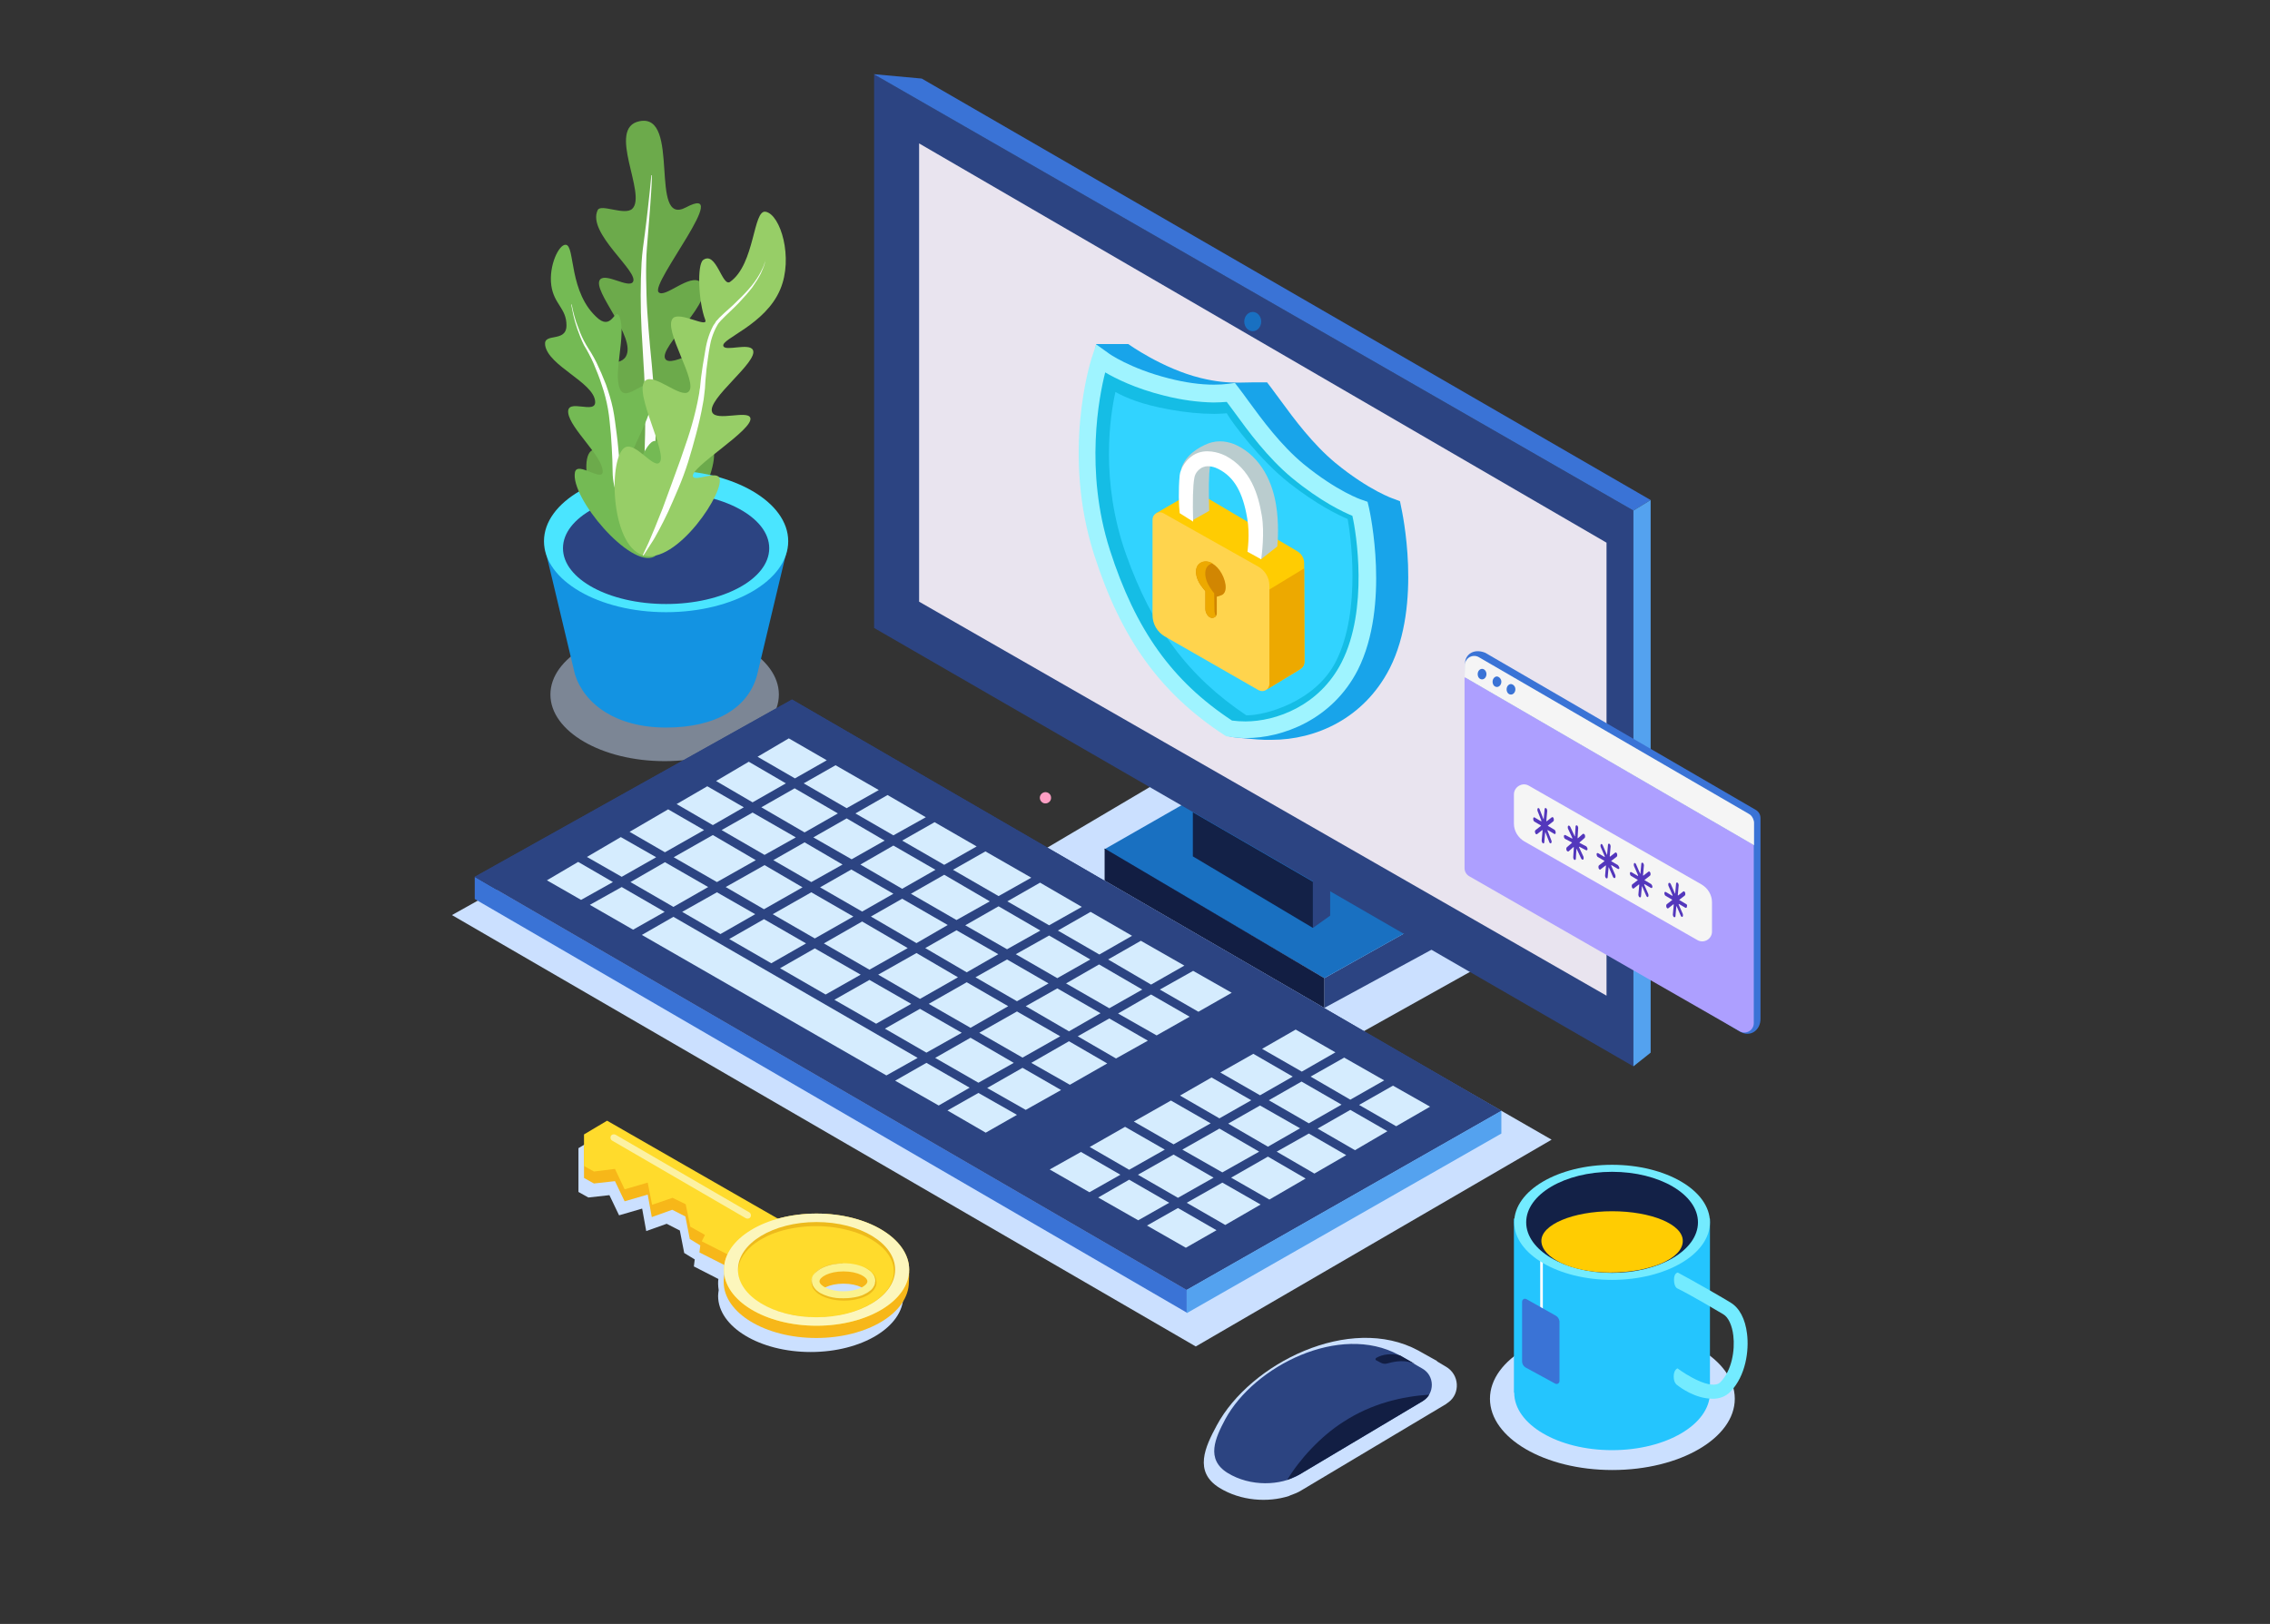 <?xml version="1.0" encoding="utf-8"?>
<!-- Generator: Adobe Illustrator 25.0.1, SVG Export Plug-In . SVG Version: 6.00 Build 0)  -->
<svg version="1.1" id="XXX" xmlns="http://www.w3.org/2000/svg" xmlns:xlink="http://www.w3.org/1999/xlink" x="0px" y="0px"
	 viewBox="0 0 777 556" style="enable-background:new 0 0 777 556;" xml:space="preserve">
<rect x="0" y="0" width="777" height="556" fill="#333333" stroke="none"/>
<style type="text/css">
	.st0{opacity:0.48;fill:#CBE0FF;}
	.st1{fill:#CBE0FF;}
	.st2{fill:#3A73D6;}
	.st3{fill:#2C4482;}
	.st4{fill:#1970C1;}
	.st5{fill:#132147;}
	.st6{fill:#121E43;}
	.st7{fill:#E9E4EF;}
	.st8{fill:#D5ECFE;}
	.st9{fill:#54A2EF;}
	.st10{fill:#2C4481;}
	.st11{fill:#24C5FE;}
	.st12{fill:#FFFFFF;}
	.st13{fill:#73EBFF;}
	.st14{fill:#FFCC02;}
	.st15{fill:#FF9FC4;}
	.st16{fill:#F7B719;}
	.st17{fill:#FFDB2C;}
	.st18{fill:#EDBA1C;}
	.st19{fill:#FBF28E;}
	.st20{fill:#FCF6BC;}
	.st21{fill:#FCF1A2;}
	.st22{fill:#18A4EA;}
	.st23{fill:#15BDE5;}
	.st24{fill:#31D3FF;}
	.st25{fill:#9FF4FF;}
	.st26{fill:#EDA900;}
	.st27{fill:#BACCCE;}
	.st28{fill:#FFD44D;}
	.st29{fill:#D18602;}
	.st30{fill:#6CAA4B;}
	.st31{fill:#FCFCFC;}
	.st32{fill:#1393E2;}
	.st33{fill:#4AE5FF;}
	.st34{fill:#74BA54;}
	.st35{fill:#97CE67;}
	.st36{fill:#AD9FFF;}
	.st37{fill:#F5F5F5;}
	.st38{fill:#5337BC;}
</style>
<g>
	<ellipse class="st0" cx="227.5" cy="237.8" rx="39.1" ry="22.8"/>
	<g>
		<polygon class="st1" points="154.7,313.3 409.3,461 531.1,390.2 277.7,244.5 		"/>
	</g>
	<g>
		<g>
			<polygon class="st1" points="354.1,292.8 465.3,353.9 514.7,326.3 406.2,262 			"/>
		</g>
		<g>
			<polygon class="st2" points="162.5,307.8 406.2,449.4 406.2,441.6 162.5,300.2 			"/>
		</g>
		<polygon class="st3" points="453.3,334.9 453.3,345.1 497.1,321.3 488.8,315 		"/>
		<g>
			<polygon class="st4" points="378,290.8 453.3,334.9 502.6,307.3 424,264.5 			"/>
		</g>
		<polygon class="st5" points="408.3,293.2 449.4,317.7 449.4,301.9 408.3,278.1 		"/>
		<polygon class="st6" points="378.1,301.5 453.3,345.1 453.3,334.9 378.1,290.5 		"/>
		<polygon class="st3" points="449.4,317.7 455.3,313.5 455.3,123.8 449.4,127.4 		"/>
		<g>
			<polygon class="st3" points="299.2,215 559.1,365.1 559.1,174.8 299.2,25.4 			"/>
		</g>
		<g>
			<polygon class="st7" points="314.6,206 549.9,340.9 549.9,185.8 314.6,49.1 			"/>
		</g>
		<g>
			<polygon class="st3" points="162.5,300.2 406.2,441.6 513.9,380.3 271.1,239.5 			"/>
		</g>
		<g>
			<polygon class="st3" points="162.5,300.2 406.2,441.6 513.9,380.3 271.1,239.5 			"/>
		</g>
		<g>
			<g>
				<polygon class="st8" points="259.3,259.1 272.1,266.5 283,260.3 270,252.8 				"/>
			</g>
			<g>
				<g>
					<polygon class="st8" points="260.6,276.4 275.4,285 286.8,278.5 272,269.9 					"/>
				</g>
				<g>
					<polygon class="st8" points="347.7,326.7 361.9,334.9 373.2,328.5 359.1,320.3 					"/>
				</g>
				<g>
					<polygon class="st8" points="247,284.2 261.7,292.7 272.4,286.7 257.6,278.2 					"/>
				</g>
				<g>
					<polygon class="st8" points="233.5,312.2 246.6,319.8 258.5,313 245.4,305.5 					"/>
				</g>
				<g>
					<polygon class="st8" points="230.6,293.5 245.4,302 258.7,294.5 244,285.9 					"/>
				</g>
				<g>
					<polygon class="st8" points="215.8,302 230.5,310.5 242.4,303.7 227.6,295.2 					"/>
				</g>
				<g>
					<polygon class="st8" points="278.4,286.7 291.5,294.2 302.8,287.8 289.8,280.2 					"/>
				</g>
				<g>
					<polygon class="st8" points="330.4,316.8 344.7,325 356.1,318.6 341.8,310.3 					"/>
				</g>
				<g>
					<polygon class="st8" points="311.8,306 327.4,315 338.8,308.6 323.2,299.5 					"/>
				</g>
				<g>
					<polygon class="st8" points="294.5,296 308.8,304.3 320.2,297.8 305.8,289.5 					"/>
				</g>
				<g>
					<polygon class="st8" points="362.1,318.6 376.3,326.8 387.5,320.4 373.3,312.2 					"/>
				</g>
				<g>
					<polygon class="st8" points="364.9,336.7 379.7,345.2 391,338.8 376.2,330.2 					"/>
				</g>
				<g>
					<polygon class="st8" points="351.1,344.5 365.9,353.1 376.7,346.9 361.9,338.4 					"/>
				</g>
				<g>
					<polygon class="st8" points="326.2,297.8 341.8,306.8 353,300.5 337.3,291.5 					"/>
				</g>
				<g>
					<polygon class="st8" points="249.6,321.5 264,329.8 275.9,323 261.5,314.7 					"/>
				</g>
				<g>
					<polygon class="st8" points="344.8,308.6 359.1,316.8 370.3,310.5 356,302.2 					"/>
				</g>
				<g>
					<polygon class="st8" points="335.2,353.6 350,362.1 362.9,354.8 348.1,346.3 					"/>
				</g>
				<g>
					<polygon class="st8" points="267,331.5 282.6,340.5 294.6,333.7 278.9,324.7 					"/>
				</g>
				<g>
					<polygon class="st8" points="308.8,287.8 323.2,296.1 334.3,289.8 319.9,281.5 					"/>
				</g>
				<g>
					<polygon class="st8" points="302.9,352.2 317.1,360.4 329.2,353.6 314.9,345.4 					"/>
				</g>
				<g>
					<polygon class="st8" points="320.1,362.2 334.9,370.7 347,363.9 332.2,355.3 					"/>
				</g>
				<g>
					<polygon class="st8" points="285.6,342.3 299.9,350.5 311.9,343.7 297.6,335.5 					"/>
				</g>
				<g>
					<polygon class="st8" points="333.9,334.6 348.1,342.8 358.9,336.7 344.7,328.5 					"/>
				</g>
				<g>
					<polygon class="st8" points="379.3,328.5 394,337.1 405.4,330.6 390.5,322.1 					"/>
				</g>
				<g>
					<polygon class="st8" points="282,323 297.6,332 310.7,324.6 295.1,315.5 					"/>
				</g>
				<g>
					<polygon class="st8" points="300.6,333.7 314.9,342 327.9,334.6 313.7,326.3 					"/>
				</g>
				<g>
					<polygon class="st8" points="317.9,343.7 332.2,351.9 345.1,344.5 330.9,336.3 					"/>
				</g>
				<g>
					<polygon class="st8" points="264.5,313 278.9,321.3 292.1,313.8 277.7,305.5 					"/>
				</g>
				<g>
					<polygon class="st8" points="248.4,303.7 261.5,311.3 274.7,303.8 261.7,296.2 					"/>
				</g>
				<g>
					<polygon class="st8" points="298.1,313.8 313.7,322.9 324.4,316.7 308.8,307.7 					"/>
				</g>
				<g>
					<polygon class="st8" points="316.7,324.6 330.9,332.9 341.7,326.7 327.4,318.5 					"/>
				</g>
				<g>
					<polygon class="st8" points="280.7,303.8 295.1,312.1 305.8,306 291.4,297.7 					"/>
				</g>
				<g>
					<polygon class="st8" points="264.7,294.5 277.7,302 288.4,296 275.4,288.4 					"/>
				</g>
				<g>
					<polygon class="st8" points="359.3,400.4 372.9,408.2 383.5,402.2 370,394.4 					"/>
				</g>
				<g>
					<polygon class="st8" points="392.6,419.6 405.9,427.2 416.4,421.2 403.2,413.6 					"/>
				</g>
				<g>
					<polygon class="st8" points="375.9,410 389.6,417.8 400.2,411.8 386.5,403.9 					"/>
				</g>
				<g>
					<polygon class="st8" points="373,392.7 386.5,400.5 398.7,393.6 385.1,385.8 					"/>
				</g>
				<g>
					<polygon class="st8" points="406.2,411.8 419.4,419.4 431.5,412.4 418.4,404.9 					"/>
				</g>
				<g>
					<polygon class="st8" points="420.4,384.7 434,392.6 445,386.3 431.3,378.5 					"/>
				</g>
				<g>
					<polygon class="st8" points="434.3,376.7 448,384.6 459.2,378.2 445.5,370.3 					"/>
				</g>
				<g>
					<polygon class="st8" points="388.1,384 401.7,391.8 414.4,384.6 400.8,376.8 					"/>
				</g>
				<g>
					<polygon class="st8" points="421.4,403.2 434.5,410.7 446.9,403.5 434,396 					"/>
				</g>
				<g>
					<polygon class="st8" points="389.5,402.2 403.2,410.1 415.4,403.2 401.7,395.3 					"/>
				</g>
				<g>
					<polygon class="st8" points="403.9,375.1 417.4,382.9 428.3,376.7 414.7,368.9 					"/>
				</g>
				<g>
					<polygon class="st8" points="460.1,362.1 448.6,368.6 462.2,376.5 473.8,369.9 460.1,362.1 					"/>
				</g>
				<g>
					<polygon class="st8" points="432,359.1 445.6,366.9 457.1,360.3 443.5,352.5 					"/>
				</g>
				<g>
					<polygon class="st8" points="465.2,378.3 477.9,385.6 489.5,378.9 476.8,371.7 					"/>
				</g>
				<g>
					<polygon class="st8" points="451,386.4 463.8,393.8 474.9,387.3 462.2,380 					"/>
				</g>
				<g>
					<polygon class="st8" points="437,394.3 449.9,401.8 460.8,395.5 448,388.1 					"/>
				</g>
				<g>
					<polygon class="st8" points="404.7,393.6 418.4,401.4 431,394.3 417.4,386.4 					"/>
				</g>
				<g>
					<polygon class="st8" points="292.8,278.5 305.8,286 316.9,279.8 303.8,272.2 					"/>
				</g>
				<g>
					<polygon class="st8" points="215.5,284.8 227.6,291.8 241,284.2 228.7,277.1 					"/>
				</g>
				<g>
					<polygon class="st8" points="187.2,301.4 198.9,308.1 209.8,302 197.9,295.1 					"/>
				</g>
				<g>
					<polygon class="st8" points="201.9,309.8 216.7,318.3 227.5,312.2 212.8,303.7 					"/>
				</g>
				<g>
					<polygon class="st8" points="275.1,268.2 289.8,276.7 300.8,270.5 286,262 					"/>
				</g>
				<g>
					<polygon class="st8" points="231.6,275.3 244,282.5 254.6,276.4 242.1,269.2 					"/>
				</g>
				<g>
					<polygon class="st8" points="219.7,320.1 303.4,368.2 314.1,362.2 230.5,313.9 					"/>
				</g>
				<g>
					<polygon class="st8" points="245.1,267.4 257.6,274.7 269,268.2 256.3,260.8 					"/>
				</g>
				<g>
					<polygon class="st8" points="200.9,293.4 212.8,300.2 224.6,293.5 212.5,286.6 					"/>
				</g>
				<g>
					<polygon class="st8" points="382.7,347 395.9,354.5 407.2,348.1 394,340.5 					"/>
				</g>
				<g>
					<polygon class="st8" points="397,338.8 410.2,346.4 421.6,339.9 408.4,332.4 					"/>
				</g>
				<g>
					<polygon class="st8" points="368.9,354.8 382,362.4 392.9,356.3 379.7,348.7 					"/>
				</g>
				<g>
					<polygon class="st8" points="417.7,367.2 431.3,375 442.5,368.6 429,360.8 					"/>
				</g>
				<g>
					<polygon class="st8" points="353,363.9 366.2,371.4 379,364.1 365.9,356.5 					"/>
				</g>
				<g>
					<polygon class="st8" points="337.9,372.5 351.1,380 363.2,373.2 350,365.6 					"/>
				</g>
				<g>
					<polygon class="st8" points="306.4,370 321.3,378.5 331.9,372.4 317.1,363.9 					"/>
				</g>
				<g>
					<polygon class="st8" points="324.3,380.2 337.4,387.8 348.1,381.7 334.9,374.2 					"/>
				</g>
			</g>
		</g>
		<g>
			<path class="st4" d="M428.8,106.8c-1.6,0-2.9,1.5-2.9,3.3c0,1.8,1.3,3.3,2.9,3.3c1.6,0,2.9-1.5,2.9-3.3
				C431.7,108.3,430.4,106.8,428.8,106.8z"/>
		</g>
		<polygon class="st2" points="299.1,25.4 559.1,174.8 565,171.2 315.5,26.9 		"/>
		<polygon class="st9" points="406.2,449.6 513.9,388.1 513.9,380.3 406.2,441.6 		"/>
	</g>
	<path class="st1" d="M494.9,467.9l-3.2-1.9c0.1,0,0.3,0.1,0.4,0.1l-5.9-3.3l-0.7-0.4c-23.5-12.7-57.6,4.4-69,25.6
		c-4,7.4-8,15.9,0.9,21.4c7.3,4.5,16.6,5.1,23.8,2.8c0,0,0,0,0,0c0.1-0.1,0.3-0.1,0.4-0.2c1.4-0.5,2.7-1,3.8-1.7
		c0.2-0.1,0.3-0.2,0.5-0.3l49.1-29.3c0,0,0,0,0.1-0.1c0.2-0.2,0.5-0.3,0.7-0.5C499.9,477.1,499.6,470.6,494.9,467.9z"/>
	<g>
		<path class="st10" d="M486.9,468.6l-8.1-4.7c-20.2-11-49.5,3.8-59.4,22c-3.4,6.4-6.8,13.7,0.8,18.4c7.8,4.8,18.2,4.4,24.5,0.6
			l42.3-25.2C491.2,477.1,491.1,471,486.9,468.6z"/>
		<path class="st6" d="M440.6,506.7c0.9-0.4,3.2-1.3,4.1-1.8l42.3-25.2c0.9-0.6,1.7-1.3,2.2-2.2c-9,0.6-19.6,2.9-29.5,9.4
			C452,491.8,444.7,499.8,440.6,506.7z"/>
		<g>
			<path class="st6" d="M471.1,464.9c-0.3,0.2-0.4,0.6-0.1,0.8l1.5,0.8c0.7,0.4,1.6,0.6,2.4,0.3c4.9-1.4,7.7-0.6,9.5,0.2l-5.1-2.9
				C476.5,463.3,473.3,463.6,471.1,464.9z"/>
		</g>
	</g>
	<g>
		<ellipse class="st1" cx="551.9" cy="478.9" rx="41.9" ry="24.4"/>
		<g>
			<path class="st11" d="M518.3,476.8c0,10.9,15,19.7,33.5,19.7s33.5-8.8,33.5-19.7v-59.6h-67.1V476.8z"/>
			<g>
				<rect x="527.2" y="430.6" class="st12" width="0.9" height="19"/>
			</g>
			<g>
				<path class="st13" d="M592.4,446c-1.7-1.1-12.8-7.5-18.1-10.3c0,0-1.3,0.1-1.3,2.4c0,2.8,1.3,3.1,1.3,3.1
					c5.2,2.6,14.1,7.9,15.6,8.8c1.7,1,3,3.8,3.4,7.3c0.6,5-0.5,11.9-4.4,15.9c-3,3.1-12.2-2.8-14.7-4.7c0,0-1.3,0.4-1.3,2.8
					c0,2.4,1.3,3,1.3,3c1,0.8,6.1,4.6,12.1,4.6c2.2,0,4.3-0.7,6-2.4c5.3-5.5,6.4-14.1,5.7-19.8C597.4,451.6,595.4,447.8,592.4,446z"
					/>
			</g>
			<path class="st2" d="M532.6,450.5l-10.1-5.7c-0.7-0.4-1.5,0.1-1.5,0.9v20.5c0,0.8,0.5,1.6,1.2,2l10.1,5.5
				c0.7,0.4,1.5-0.1,1.5-0.9v-20.4C533.7,451.7,533.3,450.9,532.6,450.5z"/>
			<ellipse class="st13" cx="551.8" cy="418.5" rx="33.5" ry="19.7"/>
			<ellipse class="st5" cx="551.8" cy="418.5" rx="29.4" ry="17.3"/>
			<path class="st14" d="M551.8,414.7c-13.4,0-24.3,4.6-24.2,10.2c0.1,5.7,10.2,10.8,23.6,10.8c13.4,0,24.8-4.7,24.8-10.8
				C576.1,419.2,565.2,414.7,551.8,414.7z"/>
		</g>
	</g>
	<path class="st15" d="M358.4,271.3c-1-0.3-2.1,0.3-2.4,1.3c-0.3,1,0.3,2.1,1.3,2.4c1,0.3,2.1-0.3,2.4-1.3
		C360,272.6,359.4,271.6,358.4,271.3z"/>
	<path class="st1" d="M286.8,444.2c2.7,0,4.9,0.6,6.3,1.3c-1.4,0.8-3.6,1.4-6.3,1.4c-2.7,0-4.9-0.6-6.3-1.4
		C282,444.8,284.1,444.2,286.8,444.2z M309.3,440C309.2,440,309.2,440,309.3,440c0-0.2,0-0.4,0-0.5c0-10.6-14.2-19.2-31.7-19.2
		c-4.7,0-9.2,0.6-13.2,1.7l-58.5-33.6l-7.9,4.7v4.2v6.6v4.2l3.4,1.9l7.2-0.8l3.3,6.9l7.9-2.3l1.4,7.7l7-2.5l4.5,2.3l1.5,7.7l3.6,2.2
		l-0.3,2.4l8.4,4.3c-0.1,0.5-0.1,1.1-0.1,1.7c0,0.7,0.1,1.4,0.2,2.1c-0.1,0.7-0.2,1.3-0.2,2c0,10.6,14.2,19.2,31.7,19.2
		c17.5,0,31.7-8.6,31.7-19.2C309.3,442.4,309.4,440.5,309.3,440z"/>
	<g>
		<path class="st16" d="M279.5,419.7c-4.7,0-9.2,0.6-13.2,1.7l-58.5-33.6l-7.9,4.7v10.8l3.4,1.9l7.2-0.8l3.3,6.9l7.9-2.3l1.4,7.7
			l7-2.5l4.5,2.3l1.5,7.7l3.6,2.2l-0.3,2.4l9.5,4.8c-0.3,0.7-0.6,1.4-0.8,2.2c-0.3,1-0.4,2-0.4,3.1c0,10.6,14.2,19.2,31.7,19.2
			c17.5,0,31.7-8.6,31.7-19.2c0-1.2,0.2-3.1,0-3.6C308.4,426.4,294.9,419.7,279.5,419.7z M288.7,446.3c-5,0-8.2-2-8.2-3.4
			c0-1.4,3.2-3.4,8.2-3.4c5.1,0,8.2,2,8.2,3.4C296.9,444.3,293.7,446.3,288.7,446.3z"/>
		<polygon class="st17" points="275.6,422.6 207.8,383.7 199.9,388.4 199.9,399.2 203.3,401.1 210.5,400.2 213.8,407.2 221.7,404.9 
			223.2,412.5 230.2,410.1 234.7,412.3 236.3,420 241.3,422.8 240.2,425 249.3,429.6 250.3,427.8 258.7,432.4 		"/>
		<path class="st17" d="M279.5,415.5c-17.5,0-31.7,8.6-31.7,19.2c0,10.6,14.2,19.2,31.7,19.2c17.5,0,31.7-8.6,31.7-19.2
			C311.2,424.1,297,415.5,279.5,415.5z M288.7,444.3c-6.1,0-10.3-2.5-10.3-5.6c0-3.1,4.1-5.6,10.3-5.6c6.1,0,9.6,2.5,9.6,5.6
			C298.3,441.8,294.8,444.3,288.7,444.3z"/>
		<g>
			<path class="st18" d="M279.5,451c0,0,0.5,0,1.5,0c1,0,2.5-0.1,4.4-0.4c1.9-0.3,4.1-0.7,6.6-1.5c2.5-0.8,5.2-2,7.8-3.8
				c1.3-0.9,2.5-2,3.6-3.3c1.1-1.3,1.9-2.9,2.3-4.6c0.4-1.7,0.3-3.6-0.3-5.3c-0.6-1.7-1.7-3.3-3.1-4.7c-2.8-2.7-6.5-4.6-10.5-5.8
				c-4-1.2-8.2-1.8-12.5-1.8c-4.2,0-8.5,0.6-12.5,1.8c-2,0.6-3.9,1.4-5.7,2.4c-1.8,1-3.4,2.1-4.8,3.5c-1.4,1.4-2.5,3-3.1,4.7
				c-0.6,1.7-0.7,3.6-0.3,5.3c0.4,1.7,1.3,3.3,2.3,4.6c1.1,1.3,2.3,2.4,3.6,3.3c2.6,1.9,5.4,3,7.8,3.8c2.5,0.8,4.7,1.2,6.6,1.5
				c1.9,0.3,3.3,0.3,4.4,0.4C278.9,451,279.5,451,279.5,451z M279.5,451c0,0-0.5,0-1.5,0c-1,0-2.5-0.1-4.4-0.4
				c-1.9-0.3-4.1-0.7-6.6-1.4c-2.5-0.8-5.3-1.9-8-3.8c-1.3-0.9-2.7-2-3.8-3.4c-1.1-1.3-2.1-3-2.6-4.8c-0.1-0.5-0.2-0.9-0.3-1.4
				c0-0.2,0-0.5-0.1-0.7l0-0.4c0-0.1,0-0.3,0-0.4c0-1,0.2-2,0.5-2.9c0.6-1.9,1.7-3.7,3.1-5.2c2.8-3.1,6.7-5.1,10.8-6.5
				c4.1-1.4,8.5-2,12.9-2c4.4,0,8.8,0.6,12.9,2c4.1,1.4,7.9,3.5,10.8,6.5c1.4,1.5,2.5,3.3,3.1,5.2c0.6,1.9,0.6,4,0.1,5.8
				c-0.5,1.8-1.5,3.5-2.6,4.8c-1.1,1.4-2.4,2.5-3.8,3.4c-2.7,1.8-5.5,3-8,3.8c-2.5,0.8-4.8,1.2-6.6,1.4c-1.9,0.2-3.4,0.3-4.4,0.4
				C280,451,279.5,451,279.5,451z"/>
		</g>
		<g>
			<path class="st19" d="M288.7,444.9c-6.3,0-11-2.7-11-6.2c0-3.5,4.7-6.2,11-6.2c6.3,0,11,2.7,11,6.2
				C299.7,442.2,295,444.9,288.7,444.9z M288.7,435.3c-5,0-8.2,2-8.2,3.4c0,1.4,3.2,3.4,8.2,3.4c5,0,8.2-2,8.2-3.4
				C296.9,437.3,293.8,435.3,288.7,435.3z"/>
		</g>
		<g>
			<g>
				<path class="st18" d="M288.7,432.5c0,0,0.2,0,0.6,0c0.4,0,1,0,1.8,0.1c0.7,0.1,1.7,0.2,2.7,0.5c1,0.3,2.1,0.7,3.3,1.4
					c0.6,0.3,1.1,0.8,1.6,1.3c0.5,0.5,0.9,1.2,1.1,1.9c0.1,0.4,0.1,0.8,0.2,1.2c0,0.2,0,0.4,0,0.6l-0.1,0.6
					c-0.3,0.8-0.7,1.5-1.3,2.1c-0.6,0.6-1.3,1.1-2.1,1.5c-0.8,0.4-1.6,0.7-2.4,0.9c-1.7,0.5-3.4,0.7-5.2,0.7c-1.7,0-3.5-0.2-5.2-0.7
					c-1.7-0.5-3.3-1.2-4.5-2.4c-0.6-0.6-1.1-1.3-1.3-2.1c-0.3-0.8-0.2-1.6,0-2.3c0.2-0.7,0.6-1.4,1.1-1.9c0.5-0.5,1-0.9,1.6-1.3
					c1.1-0.7,2.3-1.1,3.3-1.4c1-0.3,1.9-0.4,2.7-0.5c0.8-0.1,1.3-0.1,1.8-0.1C288.5,432.5,288.7,432.5,288.7,432.5z M288.7,432.5
					c0,0-0.2,0-0.6,0c-0.4,0-1,0.1-1.7,0.1c-0.7,0.1-1.7,0.2-2.7,0.5c-1,0.3-2.1,0.7-3.2,1.4c-0.5,0.3-1.1,0.8-1.5,1.3
					c-0.5,0.5-0.8,1.2-1,1.8c-0.2,0.7-0.1,1.5,0.1,2.2c0.3,0.7,0.7,1.3,1.3,1.9c0.6,0.5,1.2,1,2,1.3c0.7,0.4,1.5,0.6,2.3,0.9
					c0.8,0.2,1.6,0.4,2.5,0.5c0.8,0.1,1.7,0.1,2.6,0.1c1.7,0,3.4-0.2,5-0.6c0.8-0.2,1.6-0.5,2.3-0.9c0.7-0.3,1.4-0.8,2-1.3
					c0.6-0.5,1-1.2,1.3-1.9l0.1-0.5c0-0.2,0-0.4,0.1-0.6c0-0.3,0-0.7-0.1-1.1c-0.3-1.4-1.4-2.5-2.5-3.1c-1.1-0.7-2.2-1.1-3.2-1.4
					c-1-0.3-1.9-0.4-2.7-0.5c-0.8-0.1-1.3-0.1-1.7-0.1C288.9,432.5,288.7,432.5,288.7,432.5z"/>
			</g>
		</g>
		<path class="st20" d="M279.5,415.5c-17.5,0-31.7,8.6-31.7,19.2c0,10.6,14.2,19.2,31.7,19.2c17.5,0,31.7-8.6,31.7-19.2
			C311.2,424.1,297,415.5,279.5,415.5z M279.5,451c-14.9,0-26.9-7.3-26.9-16.3c0-9,12-16.3,26.9-16.3c14.9,0,26.9,7.3,26.9,16.3
			C306.4,443.7,294.3,451,279.5,451z"/>
		<path class="st21" d="M209.1,388.9L209.1,388.9c-0.3,0.6-0.1,1.3,0.4,1.6l45.8,26.6c0.6,0.3,1.3,0.1,1.6-0.4l0,0
			c0.3-0.6,0.1-1.3-0.4-1.6l-45.8-26.6C210.1,388.2,209.4,388.4,209.1,388.9z"/>
	</g>
	<g>
		<g>
			<g>
				<path class="st22" d="M479.6,173.6l-0.4-2l-2.1-0.8c-0.1,0-8.4-2.8-20-12.3c-7.7-6.4-14.1-15-18.7-21.3
					c-1.3-1.7-2.4-3.3-3.4-4.6l-1.3-1.7c0,0-1,0-2.4,0l0,0c0,0-4.6,0-7.3,0.1c-4.1,0-7.8-0.3-13.1-1.6c-13-3.2-24.7-11.6-24.7-11.6
					h-2.4h-6.2h-2.4c-0.4,1.3-3.2,37.3,7.9,71.7c9.3,28.8,22.6,47.2,44.6,61.5l0.7,0.4l-7.8,0.8c1.9,0.3,10.3,1.1,12.3,1.1
					c0.5,0,1,0,1.5,0c0.4,0,0.7,0,0.9,0c15.1,0,31.6-7.3,40.4-24.5C486.9,206.8,479.9,175,479.6,173.6z"/>
				<path class="st23" d="M421,135.1c4.7,6,12.4,18.1,22.7,26.6c12.4,10.2,21.2,13,21.2,13s7.1,31.7-3.8,53
					c-8.5,16.6-26.8,23.2-40.2,20.9c-22.3-14.6-34.6-33.4-43-59.8c-10.9-33.9-0.9-64.8-0.9-64.8s7.9,5.7,21.8,9.2
					C409.4,135.8,416.3,135.7,421,135.1z"/>
				<path class="st23" d="M426.3,245.9c-19.9-13.2-32.6-29.7-41.9-55.9c-9.3-26.3-5.3-49.5-3.3-57.5c3.3,2,8.7,4.6,19.4,6.6
					c11.4,2.1,18.6,1.4,20.1,1.3c0.7,1.8,10.5,15.5,21.5,24.1c10,7.8,17.5,11.2,20.3,12.4c1.1,5.6,4.9,32.2-4,50
					C451,241.4,432.5,246.4,426.3,245.9z"/>
				<path class="st24" d="M427.1,244.9c-0.2,0-0.3,0-0.5,0c-19.9-13.3-32.2-29.9-41.2-55.2c-8.9-25.2-5.4-47.5-3.6-55.5
					c3.6,2,9,4.3,18.5,6c5.4,1,10.7,1.5,15.4,1.5c1.5,0,2.9-0.1,4.2-0.2c2.1,3.6,11.4,16,21.4,23.9c9.6,7.5,16.9,11,20,12.3
					c0.8,4.4,4.9,31.1-4,48.7C450.2,240.5,432.7,244.9,427.1,244.9z"/>
				<path class="st25" d="M468.6,173.9l-0.5-2.1l-2-0.7c-0.1,0-8.4-2.8-20-12.3c-7.7-6.4-14.1-15.1-18.7-21.4
					c-1.3-1.8-2.4-3.3-3.4-4.6l-1.3-1.7l-2.1,0.3c-1.7,0.2-3.3,0.3-5.1,0.3h0c-4.6,0-9.8-0.7-15.6-2.2c-13-3.3-20.5-8.5-20.5-8.6
					l-4.2-3l-1.6,4.9c-0.4,1.3-10.2,32.5,0.9,67.1c9.3,28.9,22.6,47.4,44.6,61.8l0.7,0.4l0.8,0.1c1.9,0.3,3.9,0.5,6,0.5
					c12.1,0,29.4-6.1,38.2-23.4C475.9,207.2,468.9,175.2,468.6,173.9z M459.2,226.8c-7.6,14.9-22.5,20.2-32.9,20.2
					c-1.6,0-3.1-0.1-4.6-0.3c-20.5-13.5-33-31-41.8-58.4c-8.7-27.2-3.7-52.6-1.6-60.8c3.4,2,10.3,5.5,20,7.9c6.2,1.6,12,2.3,17,2.4
					c0,0,0,0,0,0c1.6,0,3.1-0.1,4.6-0.2c0.8,1,1.6,2.2,2.6,3.5c4.8,6.6,11.4,15.6,19.7,22.5c10.1,8.3,17.8,11.8,20.7,13
					C464.2,182.1,468.5,208.6,459.2,226.8z"/>
			</g>
		</g>
		<g>
			<g>
				<path class="st14" d="M395.6,175.8L409,168l35,20.7c1.5,0.9,2.4,2.4,2.4,4.1l0.1,33.6c0,1.2-0.6,2.3-1.7,2.9l-11.1,6.7l0.2-34.2
					c0-2.5-1.3-4.8-3.4-6L395.6,175.8z"/>
				<path class="st26" d="M433.7,236l10.7-6.5c1.5-1,2.1-1.4,2.1-3.2l-0.1-31.7l-12.5,7.6L433.7,236z"/>
				<path class="st27" d="M407.5,159.8c0.1-1.1-3.2,0.8-3.2,0.8c1.4-4.9,6.3-7.6,9.1-8.7c3.8-1.5,7.3-0.6,9.6,0.4
					c9,4.2,12.7,13.5,13.8,20.7c1,5.9,0.6,12.5,0.4,14.1l-5.6,4.4c0-0.3-0.1-11.5-1-17c-1.5-8.9-4.5-14.1-9.8-16.8
					c-1.1-0.6-3.4-1.4-5.2-0.7c-1.2,0.4-2,1.4-2.3,1.8c-0.5,0.7,1,0.3,0.9,0.9c-0.5,2.6-0.5,8.5-0.3,15.2l-6,3.4
					C407.7,175.8,407,164.9,407.5,159.8z"/>
				<path class="st12" d="M403.8,162.7c0.1-1.1,0.7-2.6,1.6-3.9c0.7-1,2.2-2.9,4.8-3.8c4.1-1.4,8.4,0.6,9.2,1
					c8.8,4.6,11.3,13.4,12.5,20.5c1,5.9,0,13.4-0.2,15l-4.7-2.6c0-0.3,0.9-6-0.1-11.5c-1.5-8.9-4.5-14.1-9.8-16.8
					c-1.1-0.6-3.4-1.4-5.2-0.7c-1.2,0.4-2,1.4-2.3,1.8c-0.5,0.7-0.7,1.4-0.8,2c-0.5,2.6-0.6,8.2-0.4,14.9l-4.6-2.9
					C403.5,173.2,403.3,167.8,403.8,162.7z"/>
				<path class="st28" d="M398.7,217.9l32.1,18.4c1.7,0.9,3.7-0.2,3.7-2.2v-33.6c0-2.7-1.5-5.2-3.8-6.5l-32.5-18.3
					c-1.7-0.9-3.7,0.3-3.7,2.2v32.7C394.5,213.6,396.1,216.4,398.7,217.9z"/>
				<path class="st29" d="M410.7,192.9c2-1.4,4.8-0.4,6.8,2.4s3,7.2,0.8,8.4c-0.7,0.3-1.3,0.5-1.8,0.6v5.8c0,0.3-0.1,0.5-0.2,0.7
					c-0.5,0.8-1.6,1-2.4,0.4c-0.9-0.7-1.3-1.8-1.3-2.6v-6.2c-0.5-0.6-1-1.2-1.5-1.9C409.1,197.8,408.7,194.3,410.7,192.9z"/>
				<path class="st26" d="M415.6,203.1c-0.5-0.5-0.9-1.2-1.4-1.9c-1.9-2.8-2.3-6.2-0.5-7.7c0.4-0.3,0.9-0.6,1.4-0.6
					c-1.5-0.9-3.1-1-4.4-0.1c-2,1.4-1.6,4.9,0.4,7.7c0.5,0.7,1,1.3,1.5,1.9v6.2c0,0.8,0.4,1.9,1.3,2.6c0.7,0.5,1.7,0.4,2.3-0.2
					c-0.3-0.5-0.4-1.1-0.5-1.6L415.6,203.1z"/>
			</g>
		</g>
	</g>
	<g>
		<g>
			<path class="st30" d="M218.9,41.5c-11.5,2.3,2.7,25.1-2.5,30c-2.6,2.4-10.7-1.8-11.8,0.4c-3.9,7.9,14.5,21.3,12,24.7
				c-1.6,2.1-9.2-3.2-11.2-0.9c-3,3.7,12.7,19.9,8.8,26.4c-2.4,3.9-9.8,0.5-12,4.3c-4,6.7,15,25,12,29c-1.8,2.4-9-3.5-12-0.9
				c-5,4.5,3,33,16,34.9c15,2.2,29.4-31.9,25.6-35.8c-2.3-2.3-11.3,5.9-13.6,3.4c-3.9-4.3,18.7-31.7,14.4-36.6
				c-2.8-3.2-14.5,5.5-16.8,2.6c-3-4,18.3-20.8,12-26.4c-3.6-3.2-12.4,5.8-14.4,3.4c-2.7-3.2,25.8-37.7,9.4-29
				C221.9,77.9,233.2,38.6,218.9,41.5z"/>
			<path class="st31" d="M223.1,60c0,0,0,0.5,0,1.5c0,1-0.1,2.4-0.2,4.1c-0.2,3.6-0.6,8.6-1.1,14.7c-0.2,3-0.6,6.3-0.6,9.8
				c-0.1,3.5,0,7.1,0.1,10.9c0.1,3.8,0.4,7.7,0.7,11.7c0.3,4,0.7,8,1.1,12.1c0.4,4.1,0.7,8.2,0.9,12.2c0.2,4,0.4,8,0.4,11.8
				c0,3.8-0.2,7.6-0.5,11.1c-0.3,3.5-0.7,6.8-1.2,9.9c-0.2,1.5-0.5,3-0.8,4.3c-0.3,1.4-0.6,2.7-0.9,3.9c-0.6,2.4-1.2,4.5-1.7,6.2
				c-0.5,1.7-1,3-1.3,3.9c-0.3,0.9-0.5,1.4-0.5,1.4l-0.3-0.1c0,0,0.1-0.5,0.2-1.4c0.1-0.9,0.4-2.3,0.7-4.1c0.1-0.9,0.3-1.8,0.4-2.9
				c0.1-1.1,0.3-2.2,0.5-3.4c0.3-2.4,0.6-5.2,0.9-8.2c0.3-3,0.4-6.3,0.6-9.7c0.1-3.5,0.2-7.1,0.3-10.9c0.1-3.8,0-7.7,0-11.7
				c-0.1-4-0.2-8-0.5-12.1c-0.2-4.1-0.5-8.1-0.7-12.1c-0.2-4-0.3-8-0.3-11.8c0-3.8,0.1-7.5,0.3-11.1c0.2-3.5,0.7-6.8,1.1-9.8
				c0.8-6,1.3-11.1,1.7-14.6c0.2-1.8,0.3-3.2,0.4-4.1c0.1-0.9,0.1-1.5,0.1-1.5L223.1,60z"/>
		</g>
		<path class="st32" d="M186.5,187.7c3.4,14.4,6.9,28.8,10.3,43.2c3.2,10.1,14,18.2,31.2,18.2s28.3-6.9,31.2-18.2l10.3-43.2
			C269.6,187.7,224.6,188.2,186.5,187.7z"/>
		<ellipse class="st33" cx="228" cy="185.3" rx="41.8" ry="24.3"/>
		<ellipse class="st3" cx="228" cy="187.7" rx="35.3" ry="19.1"/>
		<g>
			<path class="st34" d="M193.6,83.8c-2.3-0.1-5.8,7.1-4.9,13.9c0.9,6.5,5.2,7.8,5.2,13.7c0,6.1-8,2.3-7.3,6.8
				c1.1,7.1,16.4,12.6,17.1,19.1c0.6,5-9.9-1.3-9.2,4.1c0.7,5.4,11.6,14.6,11.8,19.9c0.2,4.1-8.7-3.6-9.5,0.4
				c-1.7,8.6,19,33,27.1,28.9c4.9-2.5,8.1-36.6,1-39.5c-3.8-1.6-6,11-9.5,7.6c-1.6-1.6,10.3-19.4,7.8-25.7c-1.8-4.5-8.8,5.1-11,0.2
				c-2.4-5.5,2.2-18.5-0.1-24.6c-1.5-3.9-2.4,4.4-7.2,0.6C194.4,100.4,197,83.9,193.6,83.8z"/>
			<path class="st12" d="M195.7,104.3c0,0,0.1,0.4,0.2,1c0.1,0.7,0.4,1.7,0.7,2.9c0.3,1.2,0.8,2.7,1.5,4.4c0.6,1.7,1.4,3.5,2.5,5.4
				c0.5,0.9,1.2,1.9,1.8,2.9c0.6,1,1.2,2.1,1.8,3.3c1.1,2.3,2.2,4.8,3.2,7.4c0.9,2.6,1.8,5.4,2.4,8.3c0.6,2.9,0.9,5.9,1.3,8.8
				c0.4,2.9,0.6,5.9,0.9,8.8c0.1,1.5,0.2,2.9,0.3,4.3c0.1,1.4,0.2,2.6,0.5,3.9c0.6,2.6,1.4,5,2.3,7.3c1,2.3,2,4.4,3,6.3
				c2,3.9,4,7,5.3,9.2c0.7,1.1,0.9,2.5-0.7,0.5c-0.8-1-1.8-2.2-2.9-3.7c-1.1-1.5-2.2-3.1-3.4-5c-1.2-1.9-2.4-4-3.5-6.4
				c-1.1-2.3-2.1-4.9-2.7-7.8c-0.3-1.4-0.5-3-0.5-4.4c0-1.4-0.1-2.8-0.1-4.3c-0.1-2.9-0.3-5.8-0.5-8.7c-0.3-2.9-0.5-5.9-1-8.7
				c-0.5-2.8-1.2-5.5-2.1-8.1c-0.8-2.6-1.8-5-2.8-7.4c-0.5-1.1-1-2.2-1.6-3.3c-0.5-1-1.1-2-1.7-3c-1-2-1.7-3.9-2.3-5.6
				c-0.6-1.7-1-3.2-1.3-4.5c-0.3-1.3-0.5-2.3-0.6-2.9c-0.1-0.7-0.2-1-0.2-1L195.7,104.3z"/>
		</g>
		<g>
			<path class="st35" d="M262.1,72.5c-4.4-0.9-3.6,17.9-12.2,24c-2.7,1.9-4.7-10.7-9.2-7.5c-2.2,1.6-1.6,14.6,0.7,20.5
				c1.1,3-8.6-2.9-11-0.6c-3.8,3.7,8.8,22,5.3,25.2c-2.6,2.5-11.7-6.4-14.8-3.8c-4.4,3.7,8.2,25.7,4.7,28.2c-2.2,1.6-8-7-11.5-5.4
				c-5.9,2.7-5.4,33.4,5.9,37c11.5,3.7,28.9-22.7,26.1-26.7c-1.4-2-8.1,1.4-8.9-0.2c-1.4-3,21.2-16.3,19.6-20.2
				c-1-2.6-11.5,1.3-13-1.8c-2.2-4.4,16-17.4,13.9-21.4c-1.3-2.5-9.4,0.6-10.1-1.3c-1-2.5,14.4-7.2,19.5-19.5
				C271.6,88.3,267.2,73.5,262.1,72.5z"/>
			<path class="st12" d="M262,89.2c0,0-0.1,0.4-0.3,1.2c-0.2,0.8-0.7,1.9-1.3,3.3c-0.7,1.4-1.7,3-2.9,4.7c-1.3,1.7-2.9,3.5-4.7,5.4
				c-1.8,1.9-4,3.8-6,5.9c-0.2,0.3-0.5,0.5-0.7,0.8c-0.1,0.1-0.2,0.3-0.3,0.4l-0.3,0.5c-0.4,0.7-0.7,1.3-1,2
				c-0.6,1.4-1.1,2.9-1.4,4.5c-0.3,1.6-0.6,3.2-0.8,4.9c-0.2,1.7-0.5,3.4-0.6,5c-0.2,1.7-0.3,3.4-0.4,5.2c-0.1,0.9-0.2,1.7-0.3,2.6
				c-0.1,0.9-0.2,1.7-0.4,2.6c-0.6,3.5-1.4,6.9-2.3,10.3c-0.9,3.4-1.8,6.6-2.8,9.8c-1,3.1-2.1,6.1-3.3,8.9c-1.2,2.8-2.3,5.4-3.4,7.8
				c-1.1,2.4-2.2,4.5-3.2,6.4c-1,1.9-1.9,3.5-2.8,4.8c-0.8,1.3-1.5,2.3-1.9,3c-0.5,0.7-0.7,1-0.7,1l-0.2-0.1c0,0,0.2-0.4,0.5-1.1
				c0.3-0.7,0.9-1.8,1.5-3.2c1.2-2.8,2.9-6.8,4.8-11.7c0.9-2.4,1.9-5.1,2.9-7.9c1-2.8,2.1-5.8,3.2-8.8c1-3.1,2.2-6.2,3.2-9.5
				c1-3.3,1.9-6.6,2.6-10c0.2-0.8,0.3-1.7,0.5-2.6c0.2-0.8,0.2-1.7,0.4-2.5c0.2-1.7,0.3-3.4,0.6-5.2c0.2-1.7,0.5-3.4,0.8-5.1
				c0.3-1.7,0.5-3.3,0.9-5c0.4-1.6,0.9-3.2,1.6-4.7c0.3-0.7,0.7-1.5,1.2-2.1l0.3-0.5c0.1-0.2,0.2-0.4,0.4-0.5
				c0.3-0.3,0.5-0.6,0.8-0.9c2.2-2.2,4.4-3.9,6.2-5.8c1.9-1.8,3.5-3.5,4.9-5.2c1.3-1.6,2.3-3.2,3-4.5c0.7-1.3,1.2-2.4,1.4-3.2
				c0.3-0.8,0.4-1.2,0.4-1.2L262,89.2z"/>
		</g>
	</g>
	<polygon class="st9" points="565,360.4 559.1,365.1 559.1,174.8 565,171.2 	"/>
	<g>
		<g>
			<g>
				<path class="st2" d="M503.5,295.8l-2-68.9c0-2.5,2.7-5.1,6.9-3.4l92.6,53.8c1,0.6,1.6,1.6,1.6,2.8v68.8c0,3.8-3.5,6.4-7,4.3
					l-90.4-54.5C504.1,298,503.5,296.9,503.5,295.8z"/>
			</g>
			<path class="st36" d="M501.3,297.2c0,1.2,0.6,2.2,1.6,2.8l92.6,53.1c2.1,1.2,4.8-0.3,4.8-2.8v-61l-99-57.5V297.2z"/>
			<path class="st37" d="M506.2,225l92.6,53.8c0.4,0.2,0.7,0.5,0.9,0.8c-0.2-0.3-0.6-0.6-0.9-0.8L506.2,225
				c-2.1-1.3-4.9,0.3-4.9,2.8l0,4l0.1,0v-4.1C501.3,225.3,504,223.7,506.2,225z"/>
			<path class="st37" d="M600.2,280.7c-0.1-0.4-0.3-0.8-0.6-1.2c-0.2-0.3-0.6-0.6-0.9-0.8L506.2,225c-2.1-1.2-4.8,0.3-4.8,2.8v4.1
				l99,57.5v-7.8C600.4,281.2,600.3,281,600.2,280.7z"/>
			<g>
				<path class="st2" d="M508.8,230.8c0,1-0.7,1.8-1.5,1.8c-0.9,0-1.5-0.8-1.5-1.8c0-1,0.7-1.8,1.5-1.8
					C508.1,229,508.8,229.8,508.8,230.8z"/>
			</g>
			<g>
				<path class="st2" d="M513.9,233.4c0,1-0.7,1.8-1.5,1.8c-0.9,0-1.5-0.8-1.5-1.8c0-1,0.7-1.8,1.5-1.8
					C513.2,231.7,513.9,232.5,513.9,233.4z"/>
			</g>
			<g>
				<path class="st2" d="M518.7,236c0,1-0.7,1.8-1.5,1.8c-0.9,0-1.5-0.8-1.5-1.8c0-1,0.7-1.8,1.5-1.8C518,234.3,518.7,235,518.7,236
					z"/>
			</g>
		</g>
		<g>
			<path class="st37" d="M580.9,321.8l-59.1-33.7c-2.2-1.3-3.6-3.6-3.6-6.1v-10c0-2.6,2.9-4.3,5.1-3l59.1,33.8
				c2.2,1.3,3.6,3.6,3.6,6.1v9.9C586.1,321.5,583.2,323.2,580.9,321.8z"/>
			<g>
				<path class="st38" d="M532.1,284.1l-2.2-1.3c-0.1,0-0.1-0.2,0-0.2l1.8-1.4c0.2-0.2,0.2-0.6,0.1-1l0,0c-0.1-0.4-0.4-0.5-0.6-0.4
					l-1.8,1.4c-0.1,0-0.1-0.1-0.1-0.2l0.3-3.3c0-0.4-0.1-0.8-0.4-1h0c-0.2-0.2-0.5,0-0.5,0.4l-0.3,3.3c0,0.1-0.1,0.1-0.1,0l-1.3-3.3
					c-0.1-0.4-0.4-0.5-0.6-0.4l0,0c-0.2,0.2-0.2,0.6-0.1,1l1.3,3.3c0,0.1,0,0.2-0.1,0.2l-2.2-1.3c-0.2-0.2-0.5,0-0.5,0.4v0
					c0,0.4,0.1,0.8,0.4,1l2.2,1.3c0.1,0,0.1,0.2,0,0.2l-1.8,1.4c-0.2,0.2-0.3,0.6-0.1,1l0,0c0.1,0.4,0.4,0.5,0.6,0.4l1.8-1.4
					c0.1,0,0.1,0.1,0.1,0.2l-0.3,3.3c0,0.4,0.1,0.8,0.4,1l0,0c0.2,0.2,0.5,0,0.5-0.4l0.3-3.3c0-0.1,0.1-0.1,0.1,0l1.3,3.3
					c0.1,0.4,0.4,0.5,0.6,0.4l0,0c0.2-0.2,0.3-0.6,0.1-1l-1.3-3.3c0-0.1,0-0.2,0.1-0.2l2.2,1.3c0.2,0.2,0.5,0,0.5-0.4l0,0
					C532.5,284.7,532.3,284.2,532.1,284.1z"/>
				<path class="st38" d="M543,289.8l-2.3-1.2c-0.1,0-0.1-0.2,0-0.2l1.7-1.5c0.2-0.2,0.2-0.6,0.1-1l0,0c-0.2-0.4-0.5-0.5-0.7-0.4
					l-1.7,1.5c-0.1,0-0.1-0.1-0.1-0.2l0.2-3.3c0-0.4-0.2-0.8-0.4-0.9l0,0c-0.3-0.1-0.5,0.1-0.5,0.4l-0.2,3.3c0,0.1-0.1,0.1-0.1,0
					l-1.5-3.2c-0.2-0.4-0.5-0.5-0.7-0.4l0,0c-0.2,0.2-0.2,0.6-0.1,1l1.5,3.2c0,0.1,0,0.2-0.1,0.2l-2.3-1.2c-0.3-0.1-0.5,0.1-0.5,0.4
					v0c0,0.4,0.2,0.8,0.4,0.9l2.3,1.2c0.1,0,0.1,0.2,0,0.2l-1.7,1.5c-0.2,0.2-0.2,0.6-0.1,1l0,0c0.2,0.4,0.5,0.5,0.7,0.4l1.7-1.5
					c0.1,0,0.1,0.1,0.1,0.2l-0.2,3.3c0,0.4,0.2,0.8,0.4,0.9l0,0c0.3,0.1,0.5-0.1,0.5-0.4l0.2-3.3c0-0.1,0.1-0.1,0.1,0l1.5,3.2
					c0.2,0.4,0.5,0.5,0.7,0.4l0,0c0.2-0.2,0.2-0.6,0.1-1l-1.5-3.2c0-0.1,0-0.2,0.1-0.2l2.3,1.2c0.3,0.1,0.5-0.1,0.5-0.4v0
					C543.4,290.4,543.2,290,543,289.8z"/>
				<path class="st38" d="M553.8,296.2l-2.2-1.3c-0.1,0-0.1-0.2,0-0.2l1.8-1.4c0.2-0.2,0.2-0.6,0.1-1l0,0c-0.2-0.4-0.4-0.5-0.6-0.4
					l-1.8,1.4c-0.1,0-0.1-0.1-0.1-0.2l0.3-3.3c0-0.4-0.2-0.8-0.4-0.9h0c-0.3-0.1-0.5,0-0.5,0.4l-0.3,3.3c0,0.1-0.1,0.1-0.1,0
					l-1.4-3.2c-0.2-0.4-0.4-0.5-0.6-0.4l0,0c-0.2,0.2-0.2,0.6-0.1,1l1.4,3.2c0,0.1,0,0.2-0.1,0.2l-2.2-1.3c-0.3-0.1-0.5,0-0.5,0.4v0
					c0,0.4,0.2,0.8,0.4,0.9l2.2,1.3c0.1,0,0.1,0.2,0,0.2l-1.8,1.4c-0.2,0.2-0.2,0.6-0.1,1l0,0c0.2,0.4,0.4,0.5,0.6,0.4l1.8-1.4
					c0.1,0,0.1,0.1,0.1,0.2l-0.3,3.3c0,0.4,0.2,0.8,0.4,0.9l0,0c0.3,0.1,0.5,0,0.5-0.4l0.3-3.3c0-0.1,0.1-0.1,0.1,0l1.4,3.2
					c0.2,0.4,0.4,0.5,0.7,0.4l0,0c0.2-0.2,0.2-0.6,0.1-1l-1.4-3.2c0-0.1,0-0.2,0.1-0.2l2.2,1.3c0.3,0.1,0.5,0,0.5-0.4v0
					C554.2,296.8,554,296.4,553.8,296.2z"/>
				<path class="st38" d="M565.2,302.7l-2.2-1.3c-0.1,0-0.1-0.2,0-0.2l1.8-1.4c0.2-0.2,0.2-0.6,0.1-1l0,0c-0.2-0.4-0.4-0.5-0.6-0.4
					l-1.8,1.4c-0.1,0-0.1-0.1-0.1-0.2l0.3-3.3c0-0.4-0.2-0.8-0.4-0.9l0,0c-0.3-0.1-0.5,0-0.5,0.4l-0.3,3.3c0,0.1-0.1,0.1-0.1,0
					l-1.4-3.2c-0.2-0.4-0.4-0.5-0.6-0.4l0,0c-0.2,0.2-0.2,0.6-0.1,1l1.4,3.2c0,0.1,0,0.2-0.1,0.2l-2.2-1.3c-0.3-0.1-0.5,0-0.5,0.4v0
					c0,0.4,0.2,0.8,0.4,0.9l2.2,1.3c0.1,0,0.1,0.2,0,0.2l-1.8,1.4c-0.2,0.2-0.2,0.6-0.1,1h0c0.2,0.4,0.4,0.5,0.6,0.4l1.8-1.4
					c0.1,0,0.1,0.1,0.1,0.2l-0.3,3.3c0,0.4,0.2,0.8,0.4,0.9l0,0c0.3,0.1,0.5,0,0.5-0.4l0.3-3.3c0-0.1,0.1-0.1,0.1,0l1.4,3.2
					c0.2,0.4,0.4,0.5,0.6,0.4l0,0c0.2-0.2,0.2-0.6,0.1-1l-1.4-3.2c0-0.1,0-0.2,0.1-0.2l2.2,1.3c0.3,0.1,0.5,0,0.5-0.4v0
					C565.6,303.3,565.4,302.9,565.2,302.7z"/>
				<path class="st38" d="M577.1,309.5l-2.2-1.3c-0.1,0-0.1-0.2,0-0.2l1.8-1.4c0.2-0.2,0.2-0.6,0.1-1l0,0c-0.2-0.4-0.4-0.5-0.6-0.4
					l-1.8,1.4c-0.1,0-0.1-0.1-0.1-0.2l0.3-3.3c0-0.4-0.2-0.8-0.4-0.9l0,0c-0.3-0.1-0.5,0-0.5,0.4l-0.3,3.3c0,0.1-0.1,0.1-0.1,0
					l-1.4-3.2c-0.2-0.4-0.4-0.5-0.7-0.4l0,0c-0.2,0.2-0.2,0.6-0.1,1l1.4,3.2c0,0.1,0,0.2-0.1,0.2l-2.2-1.3c-0.3-0.1-0.5,0-0.5,0.4v0
					c0,0.4,0.2,0.8,0.4,0.9l2.2,1.3c0.1,0,0.1,0.2,0,0.2l-1.8,1.4c-0.2,0.2-0.2,0.6-0.1,1l0,0c0.2,0.4,0.4,0.5,0.6,0.4l1.8-1.4
					c0.1,0,0.1,0.1,0.1,0.2l-0.3,3.3c0,0.4,0.2,0.8,0.4,0.9l0,0c0.3,0.1,0.5,0,0.5-0.4l0.3-3.3c0-0.1,0.1-0.1,0.1,0l1.4,3.2
					c0.2,0.4,0.4,0.5,0.6,0.4l0,0c0.2-0.2,0.2-0.6,0.1-1l-1.4-3.2c0-0.1,0-0.2,0.1-0.2l2.2,1.3c0.3,0.1,0.5,0,0.5-0.4v0
					C577.6,310,577.4,309.6,577.1,309.5z"/>
			</g>
		</g>
	</g>
</g>
</svg>
